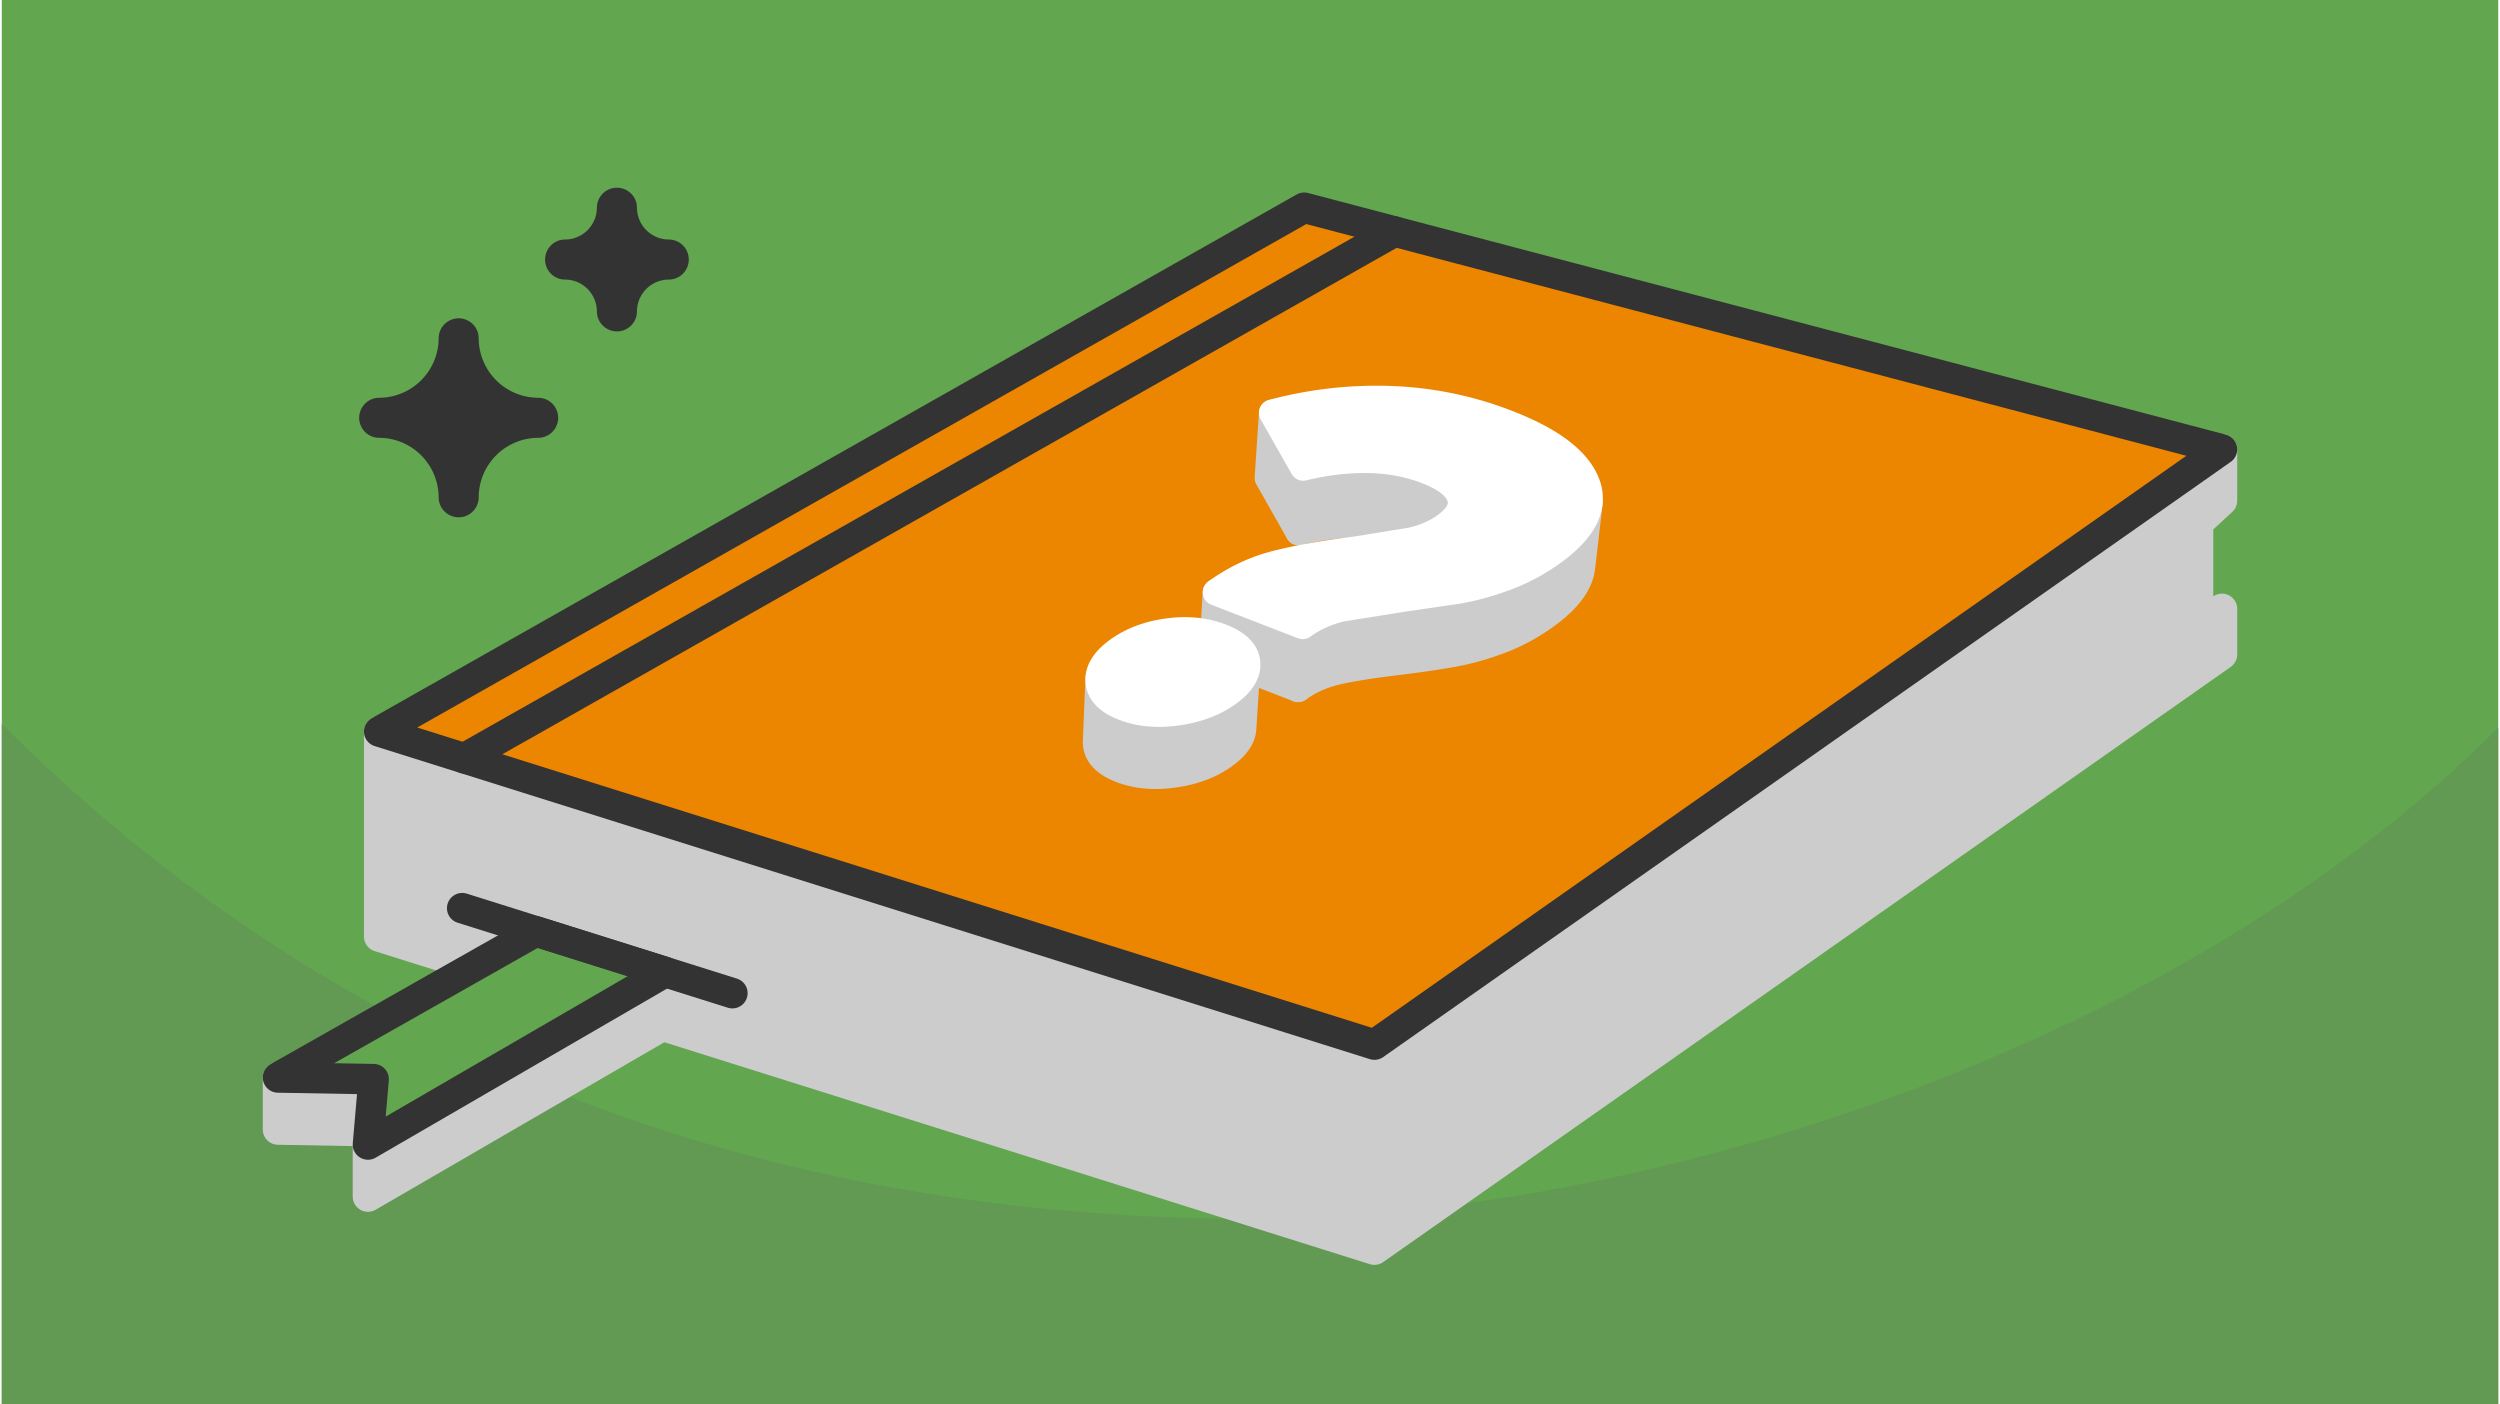 <?xml version="1.0" encoding="UTF-8"?>
<svg xmlns="http://www.w3.org/2000/svg" xmlns:xlink="http://www.w3.org/1999/xlink" width="470" height="264" viewBox="0 0 188.803 106.202" shape-rendering="geometricPrecision" image-rendering="optimizeQuality" fill-rule="evenodd" xmlns:v="https://vecta.io/nano"><style><![CDATA[.O{stroke-linejoin:round}.P{stroke-miterlimit:2.613}.Q{stroke-width:2.306}.R{stroke-width:2.009}]]></style><path d="M188.803 0H0v106.202h188.803z" fill="#62a64f"/><path d="M188.803 55.045c-24.999 24.999-65.834 37.132-94.401 37.132-31.969 0-66.254-9.276-94.402-37.424v51.449h188.803V55.045z" fill="#629953"/><g class="O P Q"><path d="M28.544 70.83l75.266 23.678 64.101-45.015v-3.445l-1.809 1.743v-8.259l1.809-1.669v-1.938-1.938l-41.968 6.425-27.445-7.226-27.659 15.663-42.295 6.475V70.83z" stroke="#ccc" fill="#ccc"/><path d="M28.544 55.324l75.266 23.678 64.101-45.015-69.413-18.276z" fill="#ec8500" stroke="#333"/></g><path d="M34.554 25.587h0a6.03 6.03 0 0 0 6.01 6.01h0a6.03 6.03 0 0 0-6.01 6.01h0a6.03 6.03 0 0 0-6.01-6.01h0a6.03 6.03 0 0 0 6.01-6.01zm11.968-9.876h.001a3.93 3.93 0 0 0 3.918 3.918h0a3.93 3.93 0 0 0-3.918 3.919h-.001a3.93 3.93 0 0 0-3.918-3.919h0a3.93 3.93 0 0 0 3.918-3.918z" stroke="#333" stroke-width="3.029" fill="#333" class="O P"/><g class="Q O P"><path d="M20.892 85.424l7.23.129-.428 1.005v3.937l22.481-13.044v-3.937l-29.283 7.974z" stroke="#ccc" fill="#ccc"/><g stroke="#333"><path d="M20.892 81.488l7.23.128-.428 4.942 22.481-13.044-9.773-3.074z" fill="#62a64f"/><path d="M34.821 68.684l20.434 6.428M34.98 57.348l70.351-39.838" stroke-linecap="round" fill="none"/></g></g><g stroke="#ccc" fill="#ccc" class="R O P"><path d="M110.365 38.117l-.468 4.857.002-.139-.012-.139-.028-.14-.042-.14-.056-.139-.07-.136-.083-.134-.096-.132-.11-.129-.123-.127-.136-.125-.15-.122-.163-.12-.176-.117-.19-.115-.204-.113-.216-.11-.23-.108-.243-.105-.257-.103-.127-.048-.127-.047-.128-.045-.128-.044-.13-.042-.129-.041-.131-.04-.131-.037-.132-.037-.133-.035-.133-.034-.134-.032-.135-.03-.135-.029-.136-.028-.136-.026-.137-.025-.138-.024-.139-.022-.139-.02-.14-.019-.141-.017-.141-.016-.142-.015-.142-.013-.143-.012-.144-.01-.145-.009-.145-.007-.146-.006-.146-.005-.147-.002-.148-.002h-.148l-.148.001-.148.002-.149.003-.149.005-.149.006-.149.007-.15.008-.15.01-.15.011-.151.013-.151.013-.15.015-.152.016-.151.017-.152.019-.152.02-.152.021-.153.022-.153.024-.153.024-.153.027-.154.027-.154.029-.154.03-.155.031-.154.032-.155.034-.155.035-.156.036-.156.038.349-4.885.157-.038.157-.037.157-.035.156-.034.157-.033.156-.031.155-.031.156-.029.155-.027.155-.027.155-.025.154-.024.154-.022.154-.021.154-.02.153-.019.153-.018.153-.016.152-.015.153-.014.152-.012.151-.011.152-.01.151-.008.151-.008.151-.006.15-.004.15-.004.15-.002.15-.001h.149l.149.002.149.003.148.004.147.006.147.008.145.008.146.011.144.012.144.013.144.015.142.016.142.018.142.019.14.02.14.022.139.024.139.025.138.027.137.028.137.029.136.031.135.032.134.034.135.036.133.037.132.038.132.04.131.041.131.043.13.044.129.046.129.047.128.048.259.104.246.107.232.109.219.111.205.114.192.116.178.118.165.121.151.124.138.126.124.128.111.13.097.134.084.135.07.138.057.14.043.141.027.141.013.141z"/><path d="M98.429 35.353l-.349 4.885-2.323-4.093.325-4.926zm21.642 2.672l-.565 4.859-.022.161-.03.161-.039.161-.048.161-.057.16-.065.161-.075.161-.083.16-.092.161-.101.16-.11.161-.119.16-.128.16-.136.16-.145.16-.154.16-.163.16-.172.16-.181.159-.189.16-.199.16-.207.159-.216.159-.208.148-.21.145-.211.14-.213.135-.214.133-.215.127-.217.124-.218.12-.219.116-.221.112-.222.107-.223.104-.225.099-.227.096-.227.092-.229.087-.229.084-.228.081-.227.078-.227.075-.225.073-.224.069-.223.066-.222.063-.221.061-.221.057-.219.055-.218.051-.217.049-.217.045-.215.043-.214.04-.217.038-.222.038-.229.038-.234.038-.241.038-.246.039-.252.038-.258.038-.265.038-.27.038-.275.038-.282.038-.288.038-.294.039-.299.038-.306.038-.181.022-.18.022-.177.022-.174.022-.172.022-.169.022-.166.023-.165.022-.161.022-.16.023-.156.023-.154.022-.152.023-.149.022-.147.023-.144.023-.142.022-.138.023-.137.023-.134.023-.132.023-.129.023-.126.023-.124.023-.122.023-.119.024-.116.023-.114.023-.112.023-.109.024-.106.023-.104.024-.204.049-.201.054-.199.058-.196.062-.193.067-.191.071-.188.076-.185.079-.182.085-.18.089-.177.093-.174.097-.172.102-.169.106-.166.111-.164.115.348-4.765.166-.117.167-.111.171-.107.173-.103.177-.099.178-.094.182-.089.184-.086.187-.08.19-.077.192-.072.196-.067.197-.063.201-.059.203-.054.207-.05.105-.023.107-.024.11-.024.113-.023.115-.024.118-.023.12-.024.122-.023.126-.023.127-.024.131-.023.133-.023.135-.023.138-.023.14-.023.144-.023.145-.023.148-.023.151-.023.153-.023.156-.023.158-.022.161-.023.163-.023.166-.022.168-.023.171-.022.174-.023.176-.022.178-.022.181-.023.184-.022.309-.038.302-.039.297-.038.291-.039.284-.038.279-.039.273-.038.266-.039.261-.039.255-.038.249-.039.242-.038.237-.039.231-.038.225-.039.219-.038.216-.04.218-.044.218-.046.22-.049.22-.052.221-.055.223-.058.223-.061.225-.064.225-.067.227-.069.227-.073.228-.076.23-.079.23-.082.232-.085.231-.088.23-.093.228-.096.227-.101.226-.105.225-.108.223-.113.221-.117.22-.121.219-.125.218-.129.216-.134.215-.137.213-.141.212-.146.21-.15.219-.161.209-.161.2-.161.192-.161.182-.161.174-.162.164-.161.156-.162.147-.161.137-.162.129-.162.12-.161.111-.162.102-.162.093-.163.084-.162.076-.162.066-.163.057-.162.049-.162.039-.163.031-.163z"/><path d="M98.387 47.331l-.348 4.765-6.491-2.511.282-4.791z"/><path d="M94.181 50.386l-.306 4.735-.017.148-.029.147-.043.147-.056.146-.068.145-.082.145-.095.143-.108.144-.121.143-.134.142-.147.141-.16.141-.173.14-.186.139-.195.136-.201.13-.207.124-.212.118-.218.111-.223.105-.229.099-.234.092-.241.087-.245.08-.252.074-.257.068-.262.061-.268.056-.274.049-.279.043-.28.036-.276.028-.273.02-.268.013-.265.005-.261-.004-.257-.011-.253-.018-.249-.027-.246-.034-.241-.042-.238-.051-.234-.058-.23-.065-.226-.073-.222-.082-.214-.087-.201-.092-.188-.096-.175-.1-.162-.105-.149-.109-.137-.113-.123-.118-.111-.122-.097-.126-.085-.13-.071-.135-.059-.139-.046-.144-.033-.147-.02-.152-.007-.154.006-.153.194-4.726-.006.155.007.155.02.153.033.15.047.144.059.141.072.136.086.132.098.128.112.123.125.118.137.115.151.11.164.105.177.102.189.097.203.092.217.089.224.082.228.074.233.066.236.059.24.05.244.043.248.035.252.027.255.018.26.012.263.003.268-.005.271-.013.275-.02.279-.029.283-.036.282-.043.277-.05.27-.056.265-.062.26-.069.254-.074.248-.082.243-.087.237-.093.231-.1.225-.106.22-.113.215-.118.208-.125.203-.131.198-.138.188-.141.174-.141.162-.142.148-.143.136-.144.122-.144.109-.145.096-.145.082-.146.07-.147.056-.148.043-.148.03-.148z"/></g><use xlink:href="#B" fill="#fff" fill-rule="nonzero"/><use xlink:href="#B" stroke="#fff" fill="none" class="O P R"/><defs ><path id="B" d="M91.83 44.794c1.42-1.026 2.934-1.742 4.542-2.15s3.624-.764 6.046-1.069l4.174-.679c1.008-.231 1.867-.603 2.577-1.116 1.01-.73 1.382-1.472 1.115-2.227s-1.11-1.406-2.529-1.955c-1.361-.526-2.835-.801-4.424-.825s-3.223.169-4.903.58l-2.346-4.134a30.33 30.33 0 0 1 8.982-1.023 26.9 26.9 0 0 1 8.793 1.812c3.33 1.287 5.332 2.804 6.006 4.548s-.176 3.476-2.551 5.193c-1.119.808-2.298 1.443-3.535 1.903s-2.431.794-3.583.999l-4.219.617-4.618.735c-1.107.254-2.096.696-2.97 1.328l-6.557-2.537zm-6.978 8.704c-1.187-.459-1.816-1.103-1.889-1.934s.41-1.621 1.447-2.371 2.295-1.225 3.773-1.425 2.824-.066 4.04.404 1.867 1.108 1.952 1.914-.39 1.582-1.428 2.332-2.315 1.232-3.835 1.447-2.873.093-4.06-.367z"/></defs></svg>